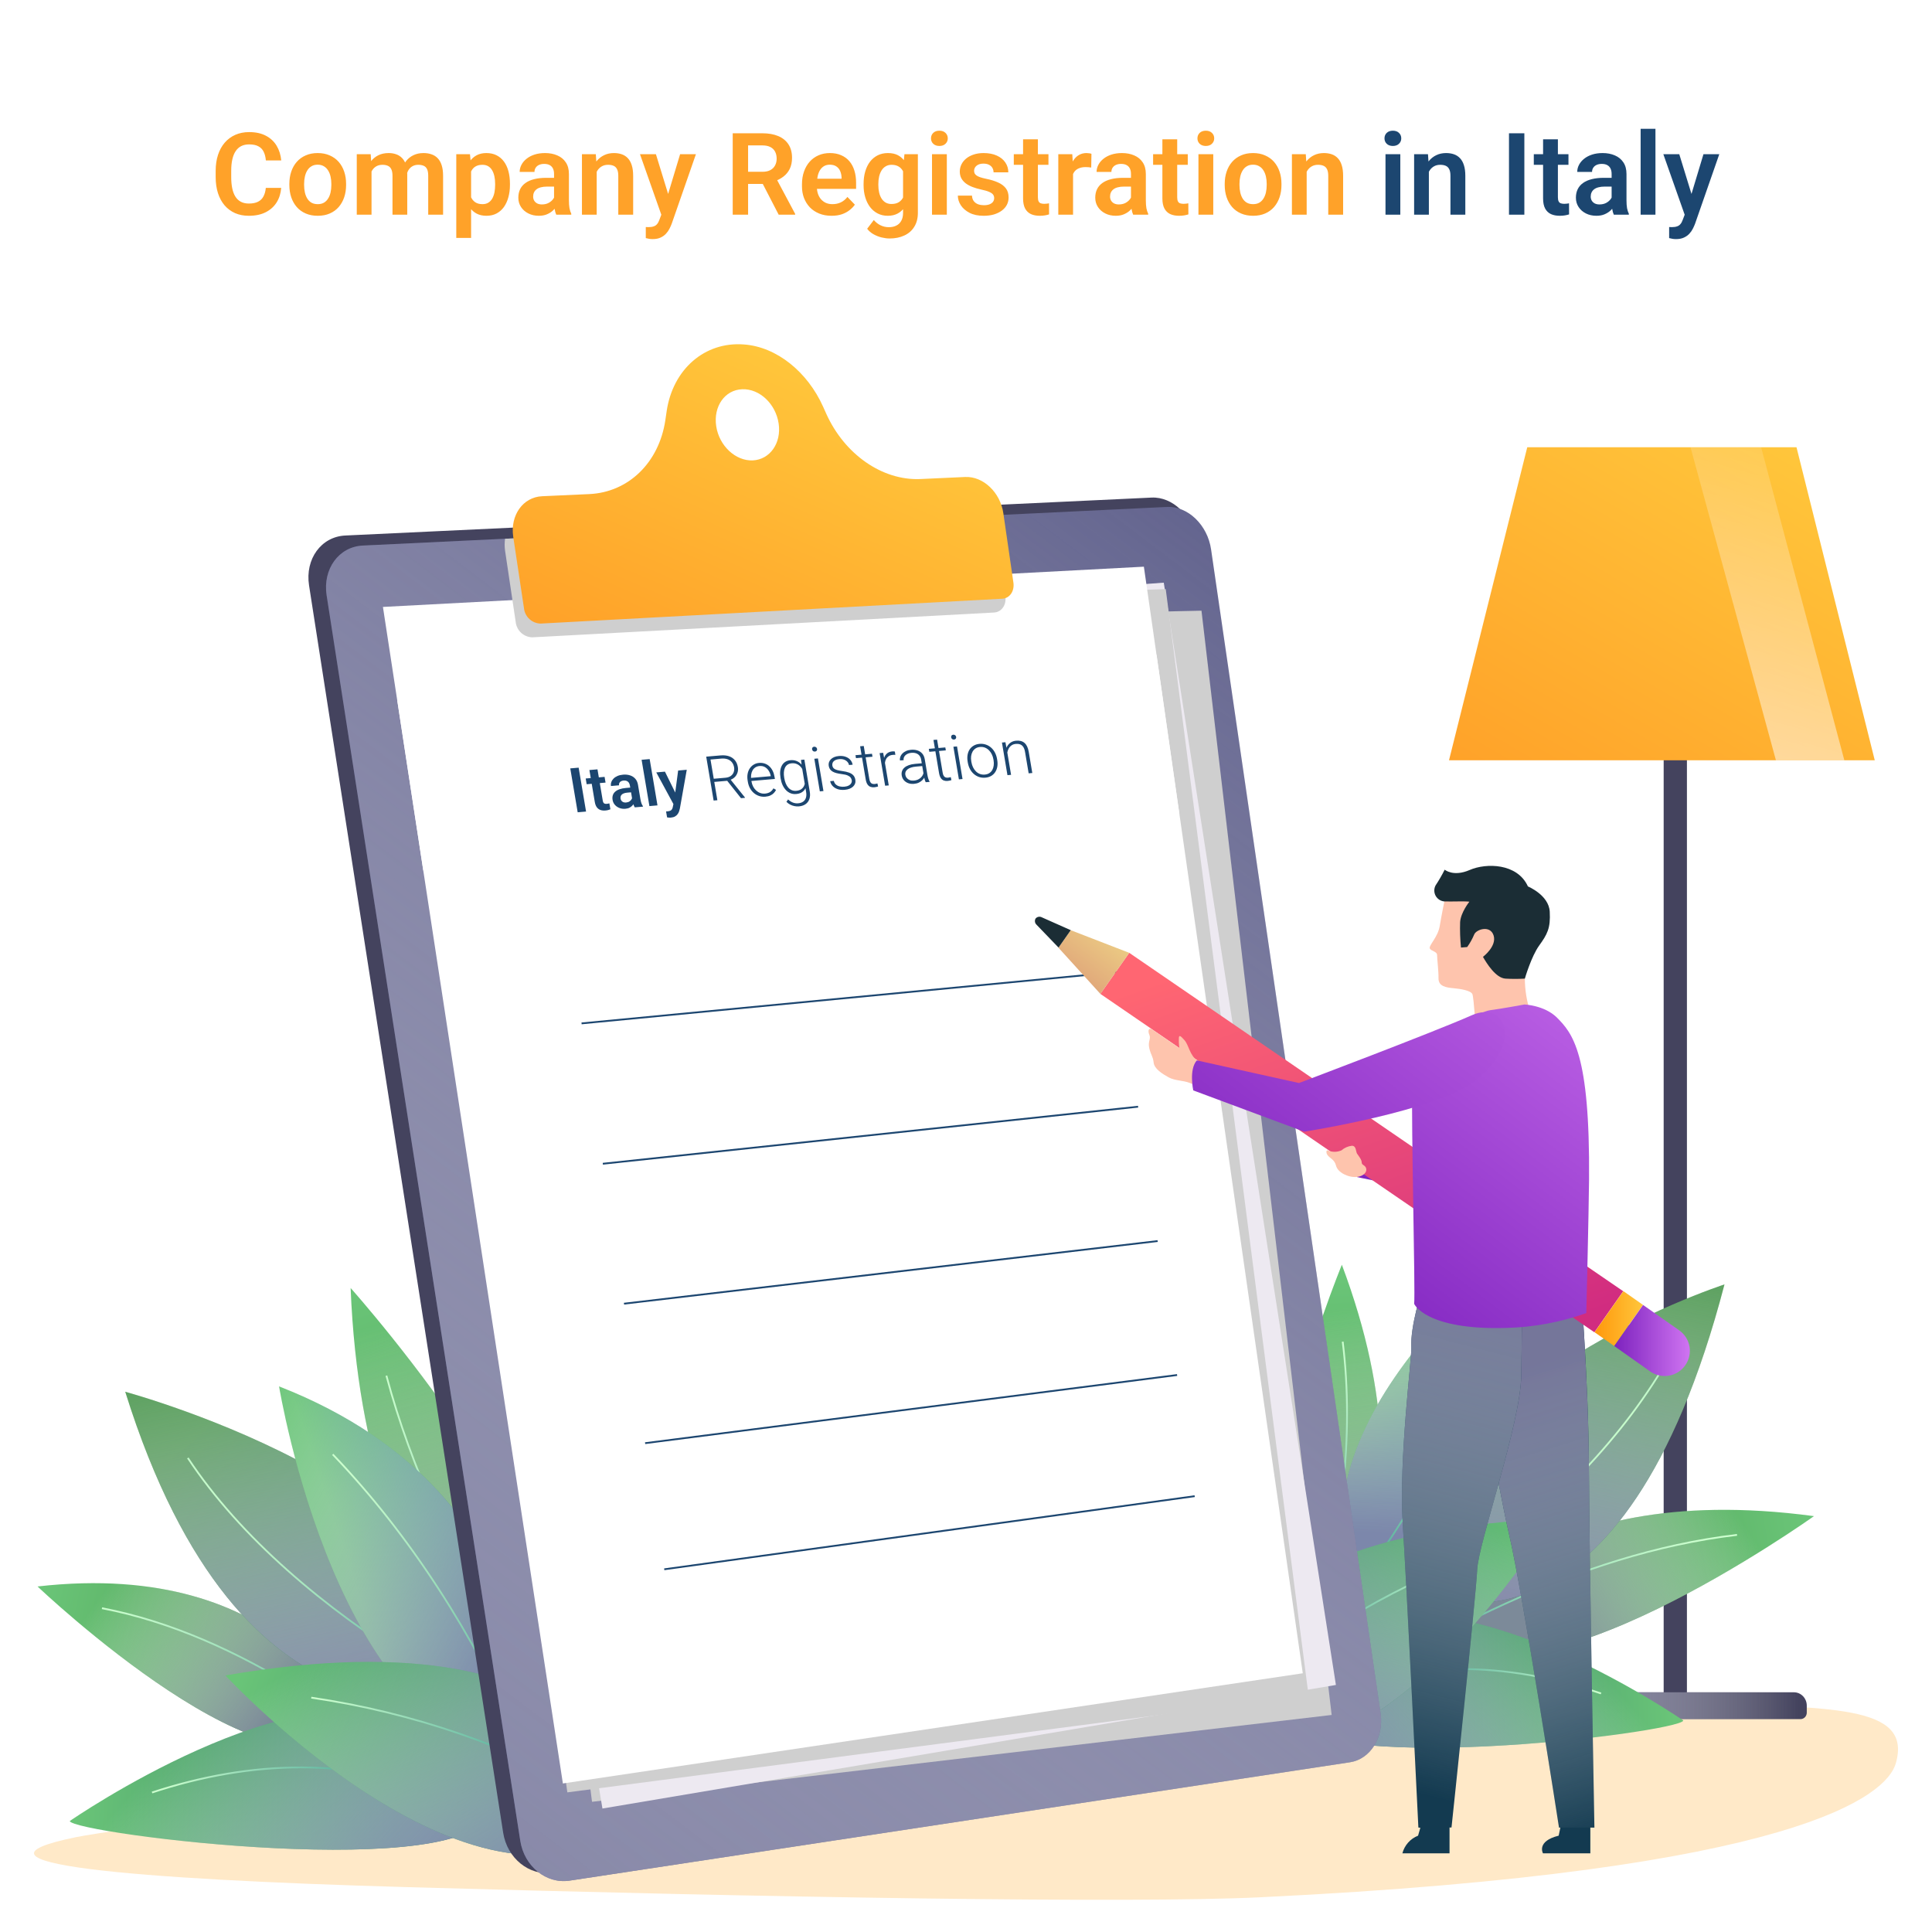 <svg width="1080" height="1080" viewBox="0 0 1080 1080" fill="none" xmlns="http://www.w3.org/2000/svg">
<rect width="1080" height="1080" fill="white"/>
<path d="M148.594 105.031H157.188C156.958 108.073 156.115 110.771 154.656 113.125C153.198 115.458 151.167 117.292 148.562 118.625C145.958 119.958 142.802 120.625 139.094 120.625C136.24 120.625 133.667 120.125 131.375 119.125C129.104 118.104 127.156 116.656 125.531 114.781C123.927 112.885 122.698 110.615 121.844 107.969C120.99 105.302 120.562 102.312 120.562 99V95.531C120.562 92.219 121 89.229 121.875 86.562C122.75 83.896 124 81.625 125.625 79.75C127.271 77.854 129.24 76.396 131.531 75.375C133.844 74.354 136.427 73.844 139.281 73.844C142.99 73.844 146.125 74.531 148.688 75.906C151.25 77.26 153.24 79.125 154.656 81.5C156.073 83.875 156.927 86.604 157.219 89.688H148.625C148.458 87.771 148.042 86.146 147.375 84.812C146.729 83.479 145.75 82.469 144.438 81.781C143.146 81.073 141.427 80.719 139.281 80.719C137.615 80.719 136.146 81.031 134.875 81.656C133.625 82.281 132.583 83.219 131.75 84.469C130.917 85.698 130.292 87.24 129.875 89.094C129.458 90.927 129.25 93.052 129.25 95.469V99C129.25 101.312 129.438 103.385 129.812 105.219C130.188 107.052 130.771 108.604 131.562 109.875C132.354 111.146 133.375 112.115 134.625 112.781C135.875 113.448 137.365 113.781 139.094 113.781C141.198 113.781 142.906 113.448 144.219 112.781C145.552 112.115 146.562 111.135 147.25 109.844C147.958 108.552 148.406 106.948 148.594 105.031ZM161.75 103.438V102.781C161.75 100.302 162.104 98.021 162.812 95.938C163.521 93.833 164.552 92.01 165.906 90.469C167.26 88.927 168.917 87.729 170.875 86.875C172.833 86 175.062 85.562 177.562 85.562C180.104 85.562 182.354 86 184.312 86.875C186.292 87.729 187.958 88.927 189.312 90.469C190.667 92.01 191.698 93.833 192.406 95.938C193.115 98.021 193.469 100.302 193.469 102.781V103.438C193.469 105.896 193.115 108.177 192.406 110.281C191.698 112.365 190.667 114.188 189.312 115.75C187.958 117.292 186.302 118.49 184.344 119.344C182.385 120.198 180.146 120.625 177.625 120.625C175.125 120.625 172.885 120.198 170.906 119.344C168.927 118.49 167.26 117.292 165.906 115.75C164.552 114.188 163.521 112.365 162.812 110.281C162.104 108.177 161.75 105.896 161.75 103.438ZM170 102.781V103.438C170 104.917 170.146 106.302 170.438 107.594C170.729 108.885 171.177 110.021 171.781 111C172.385 111.979 173.167 112.75 174.125 113.312C175.104 113.854 176.271 114.125 177.625 114.125C178.958 114.125 180.104 113.854 181.062 113.312C182.021 112.75 182.802 111.979 183.406 111C184.031 110.021 184.49 108.885 184.781 107.594C185.073 106.302 185.219 104.917 185.219 103.438V102.781C185.219 101.323 185.073 99.958 184.781 98.688C184.49 97.396 184.031 96.26 183.406 95.281C182.802 94.281 182.01 93.5 181.031 92.938C180.073 92.354 178.917 92.062 177.562 92.062C176.229 92.062 175.083 92.354 174.125 92.938C173.167 93.5 172.385 94.281 171.781 95.281C171.177 96.26 170.729 97.396 170.438 98.688C170.146 99.958 170 101.323 170 102.781ZM207.688 93.125V120H199.438V86.188H207.219L207.688 93.125ZM206.469 101.875H203.938C203.938 99.521 204.219 97.354 204.781 95.375C205.365 93.396 206.219 91.677 207.344 90.219C208.469 88.74 209.854 87.594 211.5 86.781C213.167 85.969 215.094 85.562 217.281 85.562C218.802 85.562 220.198 85.792 221.469 86.25C222.74 86.688 223.833 87.385 224.75 88.344C225.688 89.281 226.406 90.51 226.906 92.031C227.406 93.531 227.656 95.333 227.656 97.438V120H219.406V98.281C219.406 96.698 219.177 95.458 218.719 94.562C218.281 93.667 217.646 93.042 216.812 92.688C215.979 92.312 214.979 92.125 213.812 92.125C212.521 92.125 211.406 92.385 210.469 92.906C209.552 93.406 208.792 94.104 208.188 95C207.604 95.896 207.167 96.927 206.875 98.094C206.604 99.26 206.469 100.521 206.469 101.875ZM227.031 100.344L223.625 100.969C223.646 98.844 223.938 96.854 224.5 95C225.062 93.125 225.885 91.49 226.969 90.094C228.073 88.677 229.438 87.573 231.062 86.781C232.708 85.969 234.604 85.562 236.75 85.562C238.417 85.562 239.917 85.802 241.25 86.281C242.604 86.74 243.76 87.479 244.719 88.5C245.677 89.5 246.406 90.802 246.906 92.406C247.427 94.01 247.688 95.969 247.688 98.281V120H239.375V98.25C239.375 96.604 239.146 95.344 238.688 94.469C238.25 93.594 237.615 92.99 236.781 92.656C235.948 92.302 234.969 92.125 233.844 92.125C232.698 92.125 231.698 92.344 230.844 92.781C230.01 93.198 229.302 93.781 228.719 94.531C228.156 95.281 227.729 96.156 227.438 97.156C227.167 98.135 227.031 99.198 227.031 100.344ZM263.344 92.688V133H255.062V86.188H262.719L263.344 92.688ZM285.062 102.75V103.406C285.062 105.865 284.771 108.146 284.188 110.25C283.625 112.333 282.792 114.156 281.688 115.719C280.583 117.26 279.208 118.469 277.562 119.344C275.938 120.198 274.062 120.625 271.938 120.625C269.854 120.625 268.042 120.229 266.5 119.438C264.958 118.625 263.656 117.479 262.594 116C261.531 114.521 260.677 112.802 260.031 110.844C259.406 108.865 258.938 106.708 258.625 104.375V102.281C258.938 99.802 259.406 97.552 260.031 95.531C260.677 93.49 261.531 91.729 262.594 90.25C263.656 88.75 264.948 87.594 266.469 86.781C268.01 85.969 269.812 85.562 271.875 85.562C274.021 85.562 275.906 85.969 277.531 86.781C279.177 87.594 280.562 88.76 281.688 90.281C282.812 91.802 283.656 93.615 284.219 95.719C284.781 97.823 285.062 100.167 285.062 102.75ZM276.781 103.406V102.75C276.781 101.25 276.646 99.865 276.375 98.594C276.104 97.302 275.688 96.177 275.125 95.219C274.562 94.24 273.833 93.479 272.938 92.938C272.042 92.396 270.958 92.125 269.688 92.125C268.417 92.125 267.323 92.333 266.406 92.75C265.49 93.167 264.74 93.76 264.156 94.531C263.573 95.302 263.115 96.219 262.781 97.281C262.469 98.323 262.26 99.479 262.156 100.75V105.938C262.344 107.479 262.708 108.865 263.25 110.094C263.792 111.323 264.583 112.302 265.625 113.031C266.688 113.76 268.062 114.125 269.75 114.125C271.021 114.125 272.104 113.844 273 113.281C273.896 112.719 274.625 111.948 275.188 110.969C275.75 109.969 276.156 108.823 276.406 107.531C276.656 106.24 276.781 104.865 276.781 103.406ZM309.719 112.812V97.219C309.719 96.073 309.521 95.083 309.125 94.25C308.729 93.417 308.125 92.771 307.312 92.312C306.5 91.854 305.469 91.625 304.219 91.625C303.115 91.625 302.146 91.812 301.312 92.188C300.5 92.562 299.875 93.094 299.438 93.781C299 94.448 298.781 95.219 298.781 96.094H290.5C290.5 94.698 290.833 93.375 291.5 92.125C292.167 90.854 293.115 89.729 294.344 88.75C295.594 87.75 297.083 86.969 298.812 86.406C300.562 85.844 302.521 85.562 304.688 85.562C307.25 85.562 309.531 86 311.531 86.875C313.552 87.729 315.135 89.021 316.281 90.75C317.448 92.479 318.031 94.656 318.031 97.281V112.031C318.031 113.719 318.135 115.167 318.344 116.375C318.573 117.562 318.906 118.594 319.344 119.469V120H310.938C310.542 119.146 310.24 118.062 310.031 116.75C309.823 115.417 309.719 114.104 309.719 112.812ZM310.875 99.406L310.938 104.312H305.719C304.427 104.312 303.292 104.448 302.312 104.719C301.333 104.969 300.531 105.344 299.906 105.844C299.281 106.323 298.812 106.906 298.5 107.594C298.188 108.26 298.031 109.021 298.031 109.875C298.031 110.708 298.219 111.458 298.594 112.125C298.99 112.792 299.552 113.323 300.281 113.719C301.031 114.094 301.906 114.281 302.906 114.281C304.365 114.281 305.635 113.99 306.719 113.406C307.802 112.802 308.646 112.073 309.25 111.219C309.854 110.365 310.177 109.552 310.219 108.781L312.594 112.344C312.302 113.198 311.865 114.104 311.281 115.062C310.698 116.021 309.948 116.917 309.031 117.75C308.115 118.583 307.01 119.271 305.719 119.812C304.427 120.354 302.927 120.625 301.219 120.625C299.031 120.625 297.073 120.188 295.344 119.312C293.615 118.438 292.25 117.24 291.25 115.719C290.25 114.198 289.75 112.469 289.75 110.531C289.75 108.74 290.083 107.156 290.75 105.781C291.417 104.406 292.406 103.25 293.719 102.312C295.031 101.354 296.656 100.635 298.594 100.156C300.552 99.656 302.792 99.406 305.312 99.406H310.875ZM333.562 93.406V120H325.312V86.188H333.062L333.562 93.406ZM332.25 101.875H329.812C329.833 99.417 330.167 97.188 330.812 95.188C331.458 93.188 332.365 91.469 333.531 90.031C334.719 88.594 336.125 87.49 337.75 86.719C339.375 85.948 341.188 85.562 343.188 85.562C344.812 85.562 346.281 85.792 347.594 86.25C348.906 86.708 350.031 87.438 350.969 88.438C351.927 89.438 352.656 90.75 353.156 92.375C353.677 93.979 353.938 95.958 353.938 98.312V120H345.625V98.25C345.625 96.708 345.396 95.49 344.938 94.594C344.5 93.698 343.854 93.062 343 92.688C342.167 92.312 341.135 92.125 339.906 92.125C338.635 92.125 337.521 92.385 336.562 92.906C335.625 93.406 334.833 94.104 334.188 95C333.562 95.896 333.083 96.927 332.75 98.094C332.417 99.26 332.25 100.521 332.25 101.875ZM371.125 116.25L380.188 86.188H389.031L375.469 125.125C375.156 125.958 374.75 126.865 374.25 127.844C373.771 128.823 373.125 129.75 372.312 130.625C371.5 131.521 370.479 132.25 369.25 132.812C368.042 133.375 366.573 133.656 364.844 133.656C364.094 133.656 363.427 133.604 362.844 133.5C362.26 133.396 361.646 133.26 361 133.094V126.906C361.208 126.927 361.448 126.938 361.719 126.938C362.01 126.958 362.26 126.969 362.469 126.969C363.677 126.969 364.677 126.823 365.469 126.531C366.26 126.26 366.896 125.812 367.375 125.188C367.875 124.583 368.292 123.792 368.625 122.812L371.125 116.25ZM366.656 86.188L374.312 111.094L375.656 119.812L369.969 120.844L357.75 86.188H366.656ZM409.594 74.5H426.125C429.583 74.5 432.552 75.021 435.031 76.062C437.51 77.104 439.417 78.646 440.75 80.688C442.083 82.729 442.75 85.24 442.75 88.219C442.75 90.573 442.333 92.615 441.5 94.344C440.667 96.073 439.49 97.521 437.969 98.688C436.469 99.854 434.698 100.771 432.656 101.438L429.969 102.812H415.375L415.312 96.031H426.219C427.99 96.031 429.458 95.719 430.625 95.094C431.792 94.469 432.667 93.604 433.25 92.5C433.854 91.396 434.156 90.135 434.156 88.719C434.156 87.198 433.865 85.885 433.281 84.781C432.698 83.656 431.812 82.792 430.625 82.188C429.438 81.583 427.938 81.281 426.125 81.281H418.188V120H409.594V74.5ZM435.281 120L424.75 99.625L433.844 99.594L444.5 119.562V120H435.281ZM464.844 120.625C462.281 120.625 459.979 120.208 457.938 119.375C455.896 118.542 454.156 117.385 452.719 115.906C451.302 114.406 450.208 112.667 449.438 110.688C448.688 108.688 448.312 106.542 448.312 104.25V103C448.312 100.396 448.688 98.031 449.438 95.906C450.188 93.76 451.25 91.917 452.625 90.375C454 88.833 455.646 87.646 457.562 86.812C459.479 85.979 461.594 85.562 463.906 85.562C466.302 85.562 468.417 85.969 470.25 86.781C472.083 87.573 473.615 88.698 474.844 90.156C476.073 91.615 477 93.365 477.625 95.406C478.25 97.427 478.562 99.667 478.562 102.125V105.594H452.062V99.906H470.438V99.281C470.396 97.969 470.146 96.771 469.688 95.688C469.229 94.583 468.521 93.708 467.562 93.062C466.604 92.396 465.365 92.062 463.844 92.062C462.615 92.062 461.542 92.333 460.625 92.875C459.729 93.396 458.979 94.146 458.375 95.125C457.792 96.083 457.354 97.229 457.062 98.562C456.771 99.896 456.625 101.375 456.625 103V104.25C456.625 105.667 456.812 106.979 457.188 108.188C457.583 109.396 458.156 110.448 458.906 111.344C459.677 112.219 460.594 112.906 461.656 113.406C462.74 113.885 463.969 114.125 465.344 114.125C467.073 114.125 468.635 113.792 470.031 113.125C471.448 112.438 472.677 111.427 473.719 110.094L477.875 114.406C477.167 115.448 476.208 116.448 475 117.406C473.812 118.365 472.375 119.146 470.688 119.75C469 120.333 467.052 120.625 464.844 120.625ZM505.594 86.188H513.094V118.969C513.094 122.031 512.427 124.625 511.094 126.75C509.781 128.896 507.938 130.521 505.562 131.625C503.188 132.75 500.427 133.312 497.281 133.312C495.927 133.312 494.458 133.125 492.875 132.75C491.312 132.375 489.802 131.781 488.344 130.969C486.906 130.177 485.708 129.146 484.75 127.875L488.469 123C489.594 124.312 490.865 125.302 492.281 125.969C493.698 126.656 495.229 127 496.875 127C498.542 127 499.958 126.688 501.125 126.062C502.312 125.458 503.219 124.562 503.844 123.375C504.49 122.208 504.812 120.771 504.812 119.062V93.906L505.594 86.188ZM482.75 103.5V102.844C482.75 100.26 483.062 97.917 483.688 95.812C484.312 93.688 485.208 91.865 486.375 90.344C487.562 88.823 488.99 87.646 490.656 86.812C492.344 85.979 494.24 85.562 496.344 85.562C498.573 85.562 500.448 85.969 501.969 86.781C503.51 87.594 504.781 88.75 505.781 90.25C506.802 91.75 507.594 93.531 508.156 95.594C508.74 97.635 509.188 99.885 509.5 102.344V104.125C509.208 106.521 508.74 108.719 508.094 110.719C507.469 112.719 506.635 114.469 505.594 115.969C504.552 117.448 503.26 118.594 501.719 119.406C500.177 120.219 498.365 120.625 496.281 120.625C494.198 120.625 492.323 120.198 490.656 119.344C488.99 118.49 487.562 117.292 486.375 115.75C485.208 114.208 484.312 112.396 483.688 110.312C483.062 108.229 482.75 105.958 482.75 103.5ZM491 102.844V103.5C491 104.958 491.146 106.323 491.438 107.594C491.729 108.865 492.177 109.99 492.781 110.969C493.385 111.927 494.146 112.677 495.062 113.219C495.979 113.76 497.073 114.031 498.344 114.031C500.052 114.031 501.448 113.677 502.531 112.969C503.635 112.24 504.469 111.25 505.031 110C505.615 108.729 505.99 107.302 506.156 105.719V100.812C506.052 99.562 505.823 98.406 505.469 97.344C505.135 96.281 504.667 95.365 504.062 94.594C503.458 93.823 502.688 93.219 501.75 92.781C500.812 92.344 499.698 92.125 498.406 92.125C497.156 92.125 496.062 92.406 495.125 92.969C494.188 93.51 493.417 94.271 492.812 95.25C492.208 96.229 491.75 97.365 491.438 98.656C491.146 99.948 491 101.344 491 102.844ZM529.281 86.188V120H521V86.188H529.281ZM520.438 77.344C520.438 76.115 520.854 75.094 521.688 74.281C522.542 73.469 523.688 73.062 525.125 73.062C526.562 73.062 527.698 73.469 528.531 74.281C529.385 75.094 529.812 76.115 529.812 77.344C529.812 78.552 529.385 79.562 528.531 80.375C527.698 81.188 526.562 81.594 525.125 81.594C523.688 81.594 522.542 81.188 521.688 80.375C520.854 79.562 520.438 78.552 520.438 77.344ZM555.75 110.75C555.75 110.042 555.562 109.406 555.188 108.844C554.812 108.281 554.104 107.771 553.062 107.312C552.042 106.833 550.542 106.385 548.562 105.969C546.812 105.594 545.198 105.125 543.719 104.562C542.24 104 540.969 103.323 539.906 102.531C538.844 101.719 538.01 100.771 537.406 99.688C536.823 98.583 536.531 97.312 536.531 95.875C536.531 94.479 536.833 93.167 537.438 91.938C538.042 90.688 538.917 89.594 540.062 88.656C541.208 87.698 542.604 86.948 544.25 86.406C545.896 85.844 547.75 85.562 549.812 85.562C552.688 85.562 555.156 86.031 557.219 86.969C559.302 87.906 560.896 89.198 562 90.844C563.104 92.469 563.656 94.302 563.656 96.344H555.406C555.406 95.448 555.198 94.635 554.781 93.906C554.385 93.177 553.771 92.594 552.938 92.156C552.104 91.698 551.052 91.469 549.781 91.469C548.635 91.469 547.667 91.656 546.875 92.031C546.104 92.406 545.521 92.896 545.125 93.5C544.729 94.104 544.531 94.771 544.531 95.5C544.531 96.042 544.635 96.531 544.844 96.969C545.073 97.385 545.438 97.771 545.938 98.125C546.438 98.479 547.115 98.802 547.969 99.094C548.844 99.385 549.917 99.667 551.188 99.938C553.708 100.438 555.906 101.104 557.781 101.938C559.677 102.75 561.156 103.833 562.219 105.188C563.281 106.542 563.812 108.271 563.812 110.375C563.812 111.875 563.49 113.25 562.844 114.5C562.198 115.729 561.26 116.802 560.031 117.719C558.802 118.635 557.333 119.354 555.625 119.875C553.917 120.375 551.99 120.625 549.844 120.625C546.74 120.625 544.115 120.073 541.969 118.969C539.823 117.844 538.198 116.427 537.094 114.719C535.99 112.99 535.438 111.198 535.438 109.344H543.344C543.406 110.656 543.76 111.708 544.406 112.5C545.052 113.292 545.865 113.865 546.844 114.219C547.844 114.552 548.896 114.719 550 114.719C551.25 114.719 552.302 114.552 553.156 114.219C554.01 113.865 554.656 113.396 555.094 112.812C555.531 112.208 555.75 111.521 555.75 110.75ZM586.094 86.188V92.125H566.719V86.188H586.094ZM571.906 77.875H580.188V110.25C580.188 111.25 580.323 112.021 580.594 112.562C580.865 113.104 581.271 113.469 581.812 113.656C582.354 113.844 583 113.938 583.75 113.938C584.292 113.938 584.792 113.906 585.25 113.844C585.708 113.781 586.094 113.719 586.406 113.656L586.438 119.844C585.75 120.073 584.969 120.26 584.094 120.406C583.24 120.552 582.271 120.625 581.188 120.625C579.333 120.625 577.708 120.312 576.312 119.688C574.917 119.042 573.833 118.01 573.062 116.594C572.292 115.156 571.906 113.26 571.906 110.906V77.875ZM599.844 93.094V120H591.594V86.188H599.406L599.844 93.094ZM610.125 85.969L610 93.656C609.542 93.573 609.021 93.51 608.438 93.469C607.875 93.427 607.344 93.406 606.844 93.406C605.573 93.406 604.458 93.583 603.5 93.938C602.542 94.271 601.74 94.76 601.094 95.406C600.469 96.052 599.99 96.844 599.656 97.781C599.323 98.698 599.135 99.74 599.094 100.906L597.312 100.688C597.312 98.542 597.531 96.552 597.969 94.719C598.406 92.885 599.042 91.281 599.875 89.906C600.708 88.531 601.75 87.469 603 86.719C604.271 85.948 605.729 85.562 607.375 85.562C607.833 85.562 608.323 85.604 608.844 85.688C609.385 85.75 609.812 85.844 610.125 85.969ZM632.219 112.812V97.219C632.219 96.073 632.021 95.083 631.625 94.25C631.229 93.417 630.625 92.771 629.812 92.312C629 91.854 627.969 91.625 626.719 91.625C625.615 91.625 624.646 91.812 623.812 92.188C623 92.562 622.375 93.094 621.938 93.781C621.5 94.448 621.281 95.219 621.281 96.094H613C613 94.698 613.333 93.375 614 92.125C614.667 90.854 615.615 89.729 616.844 88.75C618.094 87.75 619.583 86.969 621.312 86.406C623.062 85.844 625.021 85.562 627.188 85.562C629.75 85.562 632.031 86 634.031 86.875C636.052 87.729 637.635 89.021 638.781 90.75C639.948 92.479 640.531 94.656 640.531 97.281V112.031C640.531 113.719 640.635 115.167 640.844 116.375C641.073 117.562 641.406 118.594 641.844 119.469V120H633.438C633.042 119.146 632.74 118.062 632.531 116.75C632.323 115.417 632.219 114.104 632.219 112.812ZM633.375 99.406L633.438 104.312H628.219C626.927 104.312 625.792 104.448 624.812 104.719C623.833 104.969 623.031 105.344 622.406 105.844C621.781 106.323 621.312 106.906 621 107.594C620.688 108.26 620.531 109.021 620.531 109.875C620.531 110.708 620.719 111.458 621.094 112.125C621.49 112.792 622.052 113.323 622.781 113.719C623.531 114.094 624.406 114.281 625.406 114.281C626.865 114.281 628.135 113.99 629.219 113.406C630.302 112.802 631.146 112.073 631.75 111.219C632.354 110.365 632.677 109.552 632.719 108.781L635.094 112.344C634.802 113.198 634.365 114.104 633.781 115.062C633.198 116.021 632.448 116.917 631.531 117.75C630.615 118.583 629.51 119.271 628.219 119.812C626.927 120.354 625.427 120.625 623.719 120.625C621.531 120.625 619.573 120.188 617.844 119.312C616.115 118.438 614.75 117.24 613.75 115.719C612.75 114.198 612.25 112.469 612.25 110.531C612.25 108.74 612.583 107.156 613.25 105.781C613.917 104.406 614.906 103.25 616.219 102.312C617.531 101.354 619.156 100.635 621.094 100.156C623.052 99.656 625.292 99.406 627.812 99.406H633.375ZM663.969 86.188V92.125H644.594V86.188H663.969ZM649.781 77.875H658.062V110.25C658.062 111.25 658.198 112.021 658.469 112.562C658.74 113.104 659.146 113.469 659.688 113.656C660.229 113.844 660.875 113.938 661.625 113.938C662.167 113.938 662.667 113.906 663.125 113.844C663.583 113.781 663.969 113.719 664.281 113.656L664.312 119.844C663.625 120.073 662.844 120.26 661.969 120.406C661.115 120.552 660.146 120.625 659.062 120.625C657.208 120.625 655.583 120.312 654.188 119.688C652.792 119.042 651.708 118.01 650.938 116.594C650.167 115.156 649.781 113.26 649.781 110.906V77.875ZM678.219 86.188V120H669.938V86.188H678.219ZM669.375 77.344C669.375 76.115 669.792 75.094 670.625 74.281C671.479 73.469 672.625 73.062 674.062 73.062C675.5 73.062 676.635 73.469 677.469 74.281C678.323 75.094 678.75 76.115 678.75 77.344C678.75 78.552 678.323 79.562 677.469 80.375C676.635 81.188 675.5 81.594 674.062 81.594C672.625 81.594 671.479 81.188 670.625 80.375C669.792 79.562 669.375 78.552 669.375 77.344ZM684.625 103.438V102.781C684.625 100.302 684.979 98.021 685.688 95.938C686.396 93.833 687.427 92.01 688.781 90.469C690.135 88.927 691.792 87.729 693.75 86.875C695.708 86 697.938 85.562 700.438 85.562C702.979 85.562 705.229 86 707.188 86.875C709.167 87.729 710.833 88.927 712.188 90.469C713.542 92.01 714.573 93.833 715.281 95.938C715.99 98.021 716.344 100.302 716.344 102.781V103.438C716.344 105.896 715.99 108.177 715.281 110.281C714.573 112.365 713.542 114.188 712.188 115.75C710.833 117.292 709.177 118.49 707.219 119.344C705.26 120.198 703.021 120.625 700.5 120.625C698 120.625 695.76 120.198 693.781 119.344C691.802 118.49 690.135 117.292 688.781 115.75C687.427 114.188 686.396 112.365 685.688 110.281C684.979 108.177 684.625 105.896 684.625 103.438ZM692.875 102.781V103.438C692.875 104.917 693.021 106.302 693.312 107.594C693.604 108.885 694.052 110.021 694.656 111C695.26 111.979 696.042 112.75 697 113.312C697.979 113.854 699.146 114.125 700.5 114.125C701.833 114.125 702.979 113.854 703.938 113.312C704.896 112.75 705.677 111.979 706.281 111C706.906 110.021 707.365 108.885 707.656 107.594C707.948 106.302 708.094 104.917 708.094 103.438V102.781C708.094 101.323 707.948 99.958 707.656 98.688C707.365 97.396 706.906 96.26 706.281 95.281C705.677 94.281 704.885 93.5 703.906 92.938C702.948 92.354 701.792 92.062 700.438 92.062C699.104 92.062 697.958 92.354 697 92.938C696.042 93.5 695.26 94.281 694.656 95.281C694.052 96.26 693.604 97.396 693.312 98.688C693.021 99.958 692.875 101.323 692.875 102.781ZM730.438 93.406V120H722.188V86.188H729.938L730.438 93.406ZM729.125 101.875H726.688C726.708 99.417 727.042 97.188 727.688 95.188C728.333 93.188 729.24 91.469 730.406 90.031C731.594 88.594 733 87.49 734.625 86.719C736.25 85.948 738.062 85.562 740.062 85.562C741.688 85.562 743.156 85.792 744.469 86.25C745.781 86.708 746.906 87.438 747.844 88.438C748.802 89.438 749.531 90.75 750.031 92.375C750.552 93.979 750.812 95.958 750.812 98.312V120H742.5V98.25C742.5 96.708 742.271 95.49 741.812 94.594C741.375 93.698 740.729 93.062 739.875 92.688C739.042 92.312 738.01 92.125 736.781 92.125C735.51 92.125 734.396 92.385 733.438 92.906C732.5 93.406 731.708 94.104 731.062 95C730.438 95.896 729.958 96.927 729.625 98.094C729.292 99.26 729.125 100.521 729.125 101.875Z" fill="#FFA229"/>
<path d="M782.781 86.188V120H774.5V86.188H782.781ZM773.938 77.344C773.938 76.115 774.354 75.094 775.188 74.281C776.042 73.469 777.188 73.062 778.625 73.062C780.062 73.062 781.198 73.469 782.031 74.281C782.885 75.094 783.312 76.115 783.312 77.344C783.312 78.552 782.885 79.562 782.031 80.375C781.198 81.188 780.062 81.594 778.625 81.594C777.188 81.594 776.042 81.188 775.188 80.375C774.354 79.562 773.938 78.552 773.938 77.344ZM798.75 93.406V120H790.5V86.188H798.25L798.75 93.406ZM797.438 101.875H795C795.021 99.417 795.354 97.188 796 95.188C796.646 93.188 797.552 91.469 798.719 90.031C799.906 88.594 801.312 87.49 802.938 86.719C804.562 85.948 806.375 85.562 808.375 85.562C810 85.562 811.469 85.792 812.781 86.25C814.094 86.708 815.219 87.438 816.156 88.438C817.115 89.438 817.844 90.75 818.344 92.375C818.865 93.979 819.125 95.958 819.125 98.312V120H810.812V98.25C810.812 96.708 810.583 95.49 810.125 94.594C809.688 93.698 809.042 93.062 808.188 92.688C807.354 92.312 806.323 92.125 805.094 92.125C803.823 92.125 802.708 92.385 801.75 92.906C800.812 93.406 800.021 94.104 799.375 95C798.75 95.896 798.271 96.927 797.938 98.094C797.604 99.26 797.438 100.521 797.438 101.875ZM852.125 74.5V120H843.531V74.5H852.125ZM876.781 86.188V92.125H857.406V86.188H876.781ZM862.594 77.875H870.875V110.25C870.875 111.25 871.01 112.021 871.281 112.562C871.552 113.104 871.958 113.469 872.5 113.656C873.042 113.844 873.688 113.938 874.438 113.938C874.979 113.938 875.479 113.906 875.938 113.844C876.396 113.781 876.781 113.719 877.094 113.656L877.125 119.844C876.438 120.073 875.656 120.26 874.781 120.406C873.927 120.552 872.958 120.625 871.875 120.625C870.021 120.625 868.396 120.312 867 119.688C865.604 119.042 864.521 118.01 863.75 116.594C862.979 115.156 862.594 113.26 862.594 110.906V77.875ZM900.906 112.812V97.219C900.906 96.073 900.708 95.083 900.312 94.25C899.917 93.417 899.312 92.771 898.5 92.312C897.688 91.854 896.656 91.625 895.406 91.625C894.302 91.625 893.333 91.812 892.5 92.188C891.688 92.562 891.062 93.094 890.625 93.781C890.188 94.448 889.969 95.219 889.969 96.094H881.688C881.688 94.698 882.021 93.375 882.688 92.125C883.354 90.854 884.302 89.729 885.531 88.75C886.781 87.75 888.271 86.969 890 86.406C891.75 85.844 893.708 85.562 895.875 85.562C898.438 85.562 900.719 86 902.719 86.875C904.74 87.729 906.323 89.021 907.469 90.75C908.635 92.479 909.219 94.656 909.219 97.281V112.031C909.219 113.719 909.323 115.167 909.531 116.375C909.76 117.562 910.094 118.594 910.531 119.469V120H902.125C901.729 119.146 901.427 118.062 901.219 116.75C901.01 115.417 900.906 114.104 900.906 112.812ZM902.062 99.406L902.125 104.312H896.906C895.615 104.312 894.479 104.448 893.5 104.719C892.521 104.969 891.719 105.344 891.094 105.844C890.469 106.323 890 106.906 889.688 107.594C889.375 108.26 889.219 109.021 889.219 109.875C889.219 110.708 889.406 111.458 889.781 112.125C890.177 112.792 890.74 113.323 891.469 113.719C892.219 114.094 893.094 114.281 894.094 114.281C895.552 114.281 896.823 113.99 897.906 113.406C898.99 112.802 899.833 112.073 900.438 111.219C901.042 110.365 901.365 109.552 901.406 108.781L903.781 112.344C903.49 113.198 903.052 114.104 902.469 115.062C901.885 116.021 901.135 116.917 900.219 117.75C899.302 118.583 898.198 119.271 896.906 119.812C895.615 120.354 894.115 120.625 892.406 120.625C890.219 120.625 888.26 120.188 886.531 119.312C884.802 118.438 883.438 117.24 882.438 115.719C881.438 114.198 880.938 112.469 880.938 110.531C880.938 108.74 881.271 107.156 881.938 105.781C882.604 104.406 883.594 103.25 884.906 102.312C886.219 101.354 887.844 100.635 889.781 100.156C891.74 99.656 893.979 99.406 896.5 99.406H902.062ZM925.406 72V120H917.125V72H925.406ZM943.188 116.25L952.25 86.188H961.094L947.531 125.125C947.219 125.958 946.812 126.865 946.312 127.844C945.833 128.823 945.188 129.75 944.375 130.625C943.562 131.521 942.542 132.25 941.312 132.812C940.104 133.375 938.635 133.656 936.906 133.656C936.156 133.656 935.49 133.604 934.906 133.5C934.323 133.396 933.708 133.26 933.062 133.094V126.906C933.271 126.927 933.51 126.938 933.781 126.938C934.073 126.958 934.323 126.969 934.531 126.969C935.74 126.969 936.74 126.823 937.531 126.531C938.323 126.26 938.958 125.812 939.438 125.188C939.938 124.583 940.354 123.792 940.688 122.812L943.188 116.25ZM938.719 86.188L946.375 111.094L947.719 119.812L942.031 120.844L929.812 86.188H938.719Z" fill="#1C4670"/>
<path d="M368.817 981.868C216.486 1001.69 60.706 1023.23 42.665 1026.95C-29.978 1041.68 74.003 1050.54 226.884 1054.9C432.93 1060.79 632.843 1064.03 704.312 1060.6C1007.1 1046.02 1054.69 1003.12 1059.74 985.8C1069.54 952.201 1021.12 955.227 948.98 951.701C739.22 941.383 516.211 962.614 368.817 981.868Z" fill="#FFE9C8"/>
<path d="M943 342H930V947H943V342Z" fill="#44435E"/>
<path d="M1048 425H810L853.754 250H1004.25L1048 425Z" fill="url(#paint0_linear_625_18)"/>
<path style="mix-blend-mode:overlay" opacity="0.7" d="M992.751 425H1031L984.473 250H945L992.751 425Z" fill="url(#paint1_linear_625_18)"/>
<path d="M867.182 946H1002.82C1004.72 946 1006.55 946.786 1007.9 948.186C1009.24 949.585 1010 951.483 1010 953.463V957.368C1010 958.331 1009.63 959.255 1008.98 959.936C1008.32 960.617 1007.43 961 1006.5 961H863.495C862.568 961 861.679 960.617 861.024 959.936C860.368 959.255 860 958.331 860 957.368V953.463C860 951.483 860.757 949.585 862.103 948.186C863.45 946.786 865.277 946 867.182 946Z" fill="#44435E"/>
<path style="mix-blend-mode:multiply" d="M867.182 946H1002.82C1004.72 946 1006.55 946.786 1007.9 948.186C1009.24 949.585 1010 951.483 1010 953.463V957.368C1010 958.331 1009.63 959.255 1008.98 959.936C1008.32 960.617 1007.43 961 1006.5 961H863.495C862.568 961 861.679 960.617 861.024 959.936C860.368 959.255 860 958.331 860 957.368V953.463C860 951.483 860.757 949.585 862.103 948.186C863.45 946.786 865.277 946 867.182 946Z" fill="url(#paint2_linear_625_18)"/>
<path d="M807 911.126C807 911.126 852.992 825.853 1014 847.529C1014 847.624 850.161 964.267 807 911.126Z" fill="url(#paint3_linear_625_18)"/>
<path style="mix-blend-mode:multiply" d="M807 911.126C807 911.126 852.992 825.853 1014 847.529C1014 847.624 850.161 964.267 807 911.126Z" fill="url(#paint4_linear_625_18)"/>
<path style="mix-blend-mode:multiply" d="M971 858C880.479 868.707 799.035 915.282 722 962" stroke="url(#paint5_linear_625_18)" stroke-miterlimit="10"/>
<path d="M734.684 923C734.684 923 807.154 858.857 750.109 707C750.109 707 673.534 893.051 734.684 923Z" fill="url(#paint6_linear_625_18)"/>
<path style="mix-blend-mode:multiply" d="M734.684 923C734.684 923 807.154 858.857 750.109 707C750.109 707 673.534 893.051 734.684 923Z" fill="url(#paint7_linear_625_18)"/>
<path style="mix-blend-mode:multiply" d="M750.577 750C757.238 803.658 749.366 857.797 736.699 910.009C733.114 924.761 729.166 939.392 725 954" stroke="url(#paint8_linear_625_18)" stroke-miterlimit="10"/>
<path d="M803.236 892.564C803.236 892.564 907.202 935.476 964 718C964 718 773.048 779.923 803.236 892.564Z" fill="url(#paint9_linear_625_18)"/>
<path style="mix-blend-mode:multiply" d="M803.236 892.564C803.236 892.564 907.202 935.476 964 718C964 718 773.048 779.923 803.236 892.564Z" fill="url(#paint10_linear_625_18)"/>
<path style="mix-blend-mode:multiply" d="M934 757C908.42 802.894 867.39 844.15 823.305 876.3C807.234 888.177 790.052 898.459 772 907" stroke="url(#paint11_linear_625_18)" stroke-miterlimit="10"/>
<path d="M757.956 889C757.956 889 873.515 852.333 853.719 693C853.719 692.976 715.989 794.96 757.956 889Z" fill="url(#paint12_linear_625_18)"/>
<path style="mix-blend-mode:multiply" d="M757.956 889C757.956 889 873.515 852.333 853.719 693C853.719 692.976 715.989 794.96 757.956 889Z" fill="url(#paint13_linear_625_18)"/>
<path style="mix-blend-mode:multiply" d="M836 735C820.648 788.109 794.463 838.633 759.856 884.706C749.592 898.059 738.624 910.842 727 923" stroke="url(#paint14_linear_625_18)" stroke-miterlimit="10"/>
<path d="M717.136 956.051C714.929 945.384 740.003 919.123 757.686 910.178C820.262 878.535 941 961.768 941 961.768C939.488 968.465 725.294 995.42 717.136 956.051Z" fill="url(#paint15_linear_625_18)"/>
<path style="mix-blend-mode:multiply" d="M717.136 956.051C714.929 945.384 740.003 919.123 757.686 910.178C820.262 878.535 941 961.768 941 961.768C939.488 968.465 725.294 995.42 717.136 956.051Z" fill="url(#paint16_linear_625_18)"/>
<path style="mix-blend-mode:multiply" d="M895 946.649C842.187 928.744 788.704 927.621 738.592 948.261C724.779 954.271 711.528 961.547 699 970" stroke="url(#paint17_linear_625_18)" stroke-miterlimit="10"/>
<path d="M669.172 968.743C669.172 968.743 655.677 857.852 868 849C868 849.048 764.379 1022.24 669.172 968.743Z" fill="url(#paint18_linear_625_18)"/>
<path style="mix-blend-mode:multiply" d="M669.172 968.743C669.172 968.743 655.677 857.852 868 849C868 849.048 764.379 1022.24 669.172 968.743Z" fill="url(#paint19_linear_625_18)"/>
<path style="mix-blend-mode:multiply" d="M825 870C774.275 889.057 727.638 917.624 687.583 954.173C676.393 964.455 665.846 975.419 656 987" stroke="url(#paint20_linear_625_18)" stroke-miterlimit="10"/>
<path d="M197 962.857C197 962.857 160.459 870.96 21 886.845C20.905 886.845 157.809 1016.89 197 962.857Z" fill="url(#paint21_linear_625_18)"/>
<path style="mix-blend-mode:multiply" d="M197 962.857C197 962.857 160.459 870.96 21 886.845C20.905 886.845 157.809 1016.89 197 962.857Z" fill="url(#paint22_linear_625_18)"/>
<path style="mix-blend-mode:multiply" d="M57 899C135.017 914.003 203.902 966.729 269 1019" stroke="url(#paint23_linear_625_18)" stroke-miterlimit="10"/>
<path d="M301.892 952C301.892 952 203.822 913.178 196 720C196.048 720 349.326 891.78 301.892 952Z" fill="url(#paint24_linear_625_18)"/>
<path style="mix-blend-mode:multiply" d="M301.892 952C301.892 952 203.822 913.178 196 720C196.048 720 349.326 891.78 301.892 952Z" fill="url(#paint25_linear_625_18)"/>
<path style="mix-blend-mode:multiply" d="M216 769C243.933 873.31 307.36 960.745 370 1043" stroke="url(#paint26_linear_625_18)" stroke-miterlimit="10"/>
<path d="M255.274 945.695C255.274 945.695 135.378 986.941 70 778C70 778 290.047 837.598 255.274 945.695Z" fill="url(#paint27_linear_625_18)"/>
<path style="mix-blend-mode:multiply" d="M255.274 945.695C255.274 945.695 135.378 986.941 70 778C70 778 290.047 837.598 255.274 945.695Z" fill="url(#paint28_linear_625_18)"/>
<path style="mix-blend-mode:multiply" d="M105 815C134.376 859.433 181.434 899.238 232.106 930.322C250.85 941.947 270.557 951.877 291 960" stroke="url(#paint29_linear_625_18)" stroke-miterlimit="10"/>
<path d="M296.353 982C296.353 982 314.695 837.076 156 775C156.048 774.928 188.861 978.245 296.353 982Z" fill="url(#paint30_linear_625_18)"/>
<path style="mix-blend-mode:multiply" d="M296.353 982C296.353 982 314.695 837.076 156 775C156.048 774.928 188.861 978.245 296.353 982Z" fill="url(#paint31_linear_625_18)"/>
<path style="mix-blend-mode:multiply" d="M186 813C228.954 857.861 264.749 913.314 292.072 975.683C300.018 993.743 306.676 1012.72 313 1032" stroke="url(#paint32_linear_625_18)" stroke-miterlimit="10"/>
<path d="M273.848 1011.94C276.24 1000.72 249.923 973.001 231.309 963.579C165.659 930.182 39 1017.98 39 1017.98C40.507 1025.03 265.402 1053.39 273.848 1011.94Z" fill="url(#paint33_linear_625_18)"/>
<path style="mix-blend-mode:multiply" d="M273.848 1011.94C276.24 1000.72 249.923 973.001 231.309 963.579C165.659 930.182 39 1017.98 39 1017.98C40.507 1025.03 265.402 1053.39 273.848 1011.94Z" fill="url(#paint34_linear_625_18)"/>
<path style="mix-blend-mode:multiply" d="M85 1002.02C140.776 983.635 197.272 982.467 250.192 1003.68C264.786 1009.84 278.781 1017.31 292 1026" stroke="url(#paint35_linear_625_18)" stroke-miterlimit="10"/>
<path d="M356 1015.91C356 1015.91 345.564 898.572 126 936.576C126 936.576 270.171 1092.31 356 1015.91Z" fill="url(#paint36_linear_625_18)"/>
<path style="mix-blend-mode:multiply" d="M356 1015.91C356 1015.91 345.564 898.572 126 936.576C126 936.576 270.171 1092.31 356 1015.91Z" fill="url(#paint37_linear_625_18)"/>
<path style="mix-blend-mode:multiply" d="M174 949C230.759 957.303 285.396 976.148 335.003 1004.53C348.873 1012.54 362.23 1021.38 375 1031" stroke="url(#paint38_linear_625_18)" stroke-miterlimit="10"/>
<path d="M746.348 980.845L308.876 1046.83C295.865 1048.8 283.478 1038.78 281.273 1024.48L172.756 327.225C170.48 312.465 179.561 300.005 193.003 299.358L643.749 278.153C655.49 277.602 666.56 288.265 668.5 301.994L763.408 953.578C765.397 966.876 757.73 979.12 746.348 980.845Z" fill="#44435E"/>
<path d="M754.665 985.115L318.367 1051.29C305.38 1053.26 293.04 1043.29 290.836 1028.99L182.582 332.788C180.33 318.076 189.387 305.616 202.805 304.97L652.329 283.405C664.022 282.83 675.068 293.492 677.009 307.198L771.773 957.848C773.666 971.194 766.022 983.39 754.665 985.115Z" fill="#5D5E8A"/>
<path style="mix-blend-mode:multiply" d="M754.664 985.115L318.39 1051.29C305.379 1053.26 293.016 1043.29 290.835 1029.01L182.581 332.788C180.329 318.076 189.41 305.617 202.804 304.97L282.329 301.16L554.545 288.102L652.329 283.31C664.021 282.758 675.067 293.397 677.032 307.102L771.772 957.752C773.665 971.194 766.046 983.39 754.664 985.115Z" fill="url(#paint39_linear_625_18)"/>
<g style="mix-blend-mode:multiply">
<path d="M671.636 341.375L248.516 350.624L255.033 402.786L266.869 497.382L330.94 1007.22L744.404 958.672L687.833 479.268L677.386 390.398L671.636 341.375Z" fill="#CFCFCF"/>
</g>
<path d="M650.555 325.711L227.891 356.237L236.588 408.447L252.33 502.995L336.768 1010.98L746.781 941.905L672.144 463.724L658.247 374.782L650.555 325.711Z" fill="#EDE9F1"/>
<g style="mix-blend-mode:multiply">
<path d="M651.656 329.305L226.715 344.16L233.903 396.49L246.914 491.302L317.142 1001.95L731.493 947.775L651.656 329.305Z" fill="#CFCFCF"/>
</g>
<path d="M728.261 935.367L314.654 996.97L222.094 391.677L646.508 366.016L728.261 935.367Z" fill="white"/>
<path d="M659.298 455.226L236.609 486.566L214.062 339.28L639.435 316.781L659.298 455.226Z" fill="white"/>
<path d="M325.098 572.081L625.276 543.328" stroke="#1C4670" stroke-miterlimit="10"/>
<path d="M336.98 650.54L636.2 618.648" stroke="#1C4670" stroke-miterlimit="10"/>
<path d="M348.82 728.764L647.13 693.758" stroke="#1C4670" stroke-miterlimit="10"/>
<path d="M360.629 806.738L658.004 768.641" stroke="#1C4670" stroke-miterlimit="10"/>
<path d="M371.32 877.244L667.833 836.367" stroke="#1C4670" stroke-miterlimit="10"/>
<g style="mix-blend-mode:multiply">
<path d="M561.998 333.371L556.391 294.603C556.066 292.366 555.445 290.183 554.546 288.109L282.33 301.168C282.02 303.369 282.02 305.603 282.33 307.805L288.296 347.819C288.567 350.108 289.653 352.224 291.356 353.777C293.059 355.331 295.265 356.218 297.569 356.277L555.721 342.404C559.938 342.14 562.693 338.115 561.998 333.371Z" fill="#CFCFCF"/>
</g>
<path d="M461.891 231.297L460.142 227.392C451.468 208.008 434.24 193.847 415.815 192.553C393.891 190.876 376.16 206.474 372.686 229.74L371.919 234.963C368.373 258.612 351.313 275.193 329.413 276.199L303.056 277.397C292.346 277.877 285.11 288.036 286.907 300.088L292.921 340.126C293.19 342.412 294.273 344.524 295.971 346.076C297.669 347.629 299.869 348.52 302.17 348.584L560.321 334.687C564.418 334.471 567.198 330.422 566.503 325.678L560.872 286.91C559.195 275.265 549.635 266.184 539.547 266.639L514.389 267.789C493.207 268.676 472.122 254.012 461.891 231.297ZM420.774 257.366C411.19 257.774 401.989 249.196 400.36 238.198C398.731 227.2 405.152 217.951 414.904 217.592C424.656 217.232 433.641 225.786 435.271 236.76C436.9 247.734 430.359 256.935 420.774 257.366Z" fill="url(#paint40_linear_625_18)"/>
<path d="M323.47 429.132L327.611 453.668L322.929 454.073L318.787 429.537L323.47 429.132ZM337.967 434.274L338.508 437.476L327.951 438.388L327.411 435.186L337.967 434.274ZM329.481 430.46L333.993 430.07L336.939 447.528C337.03 448.067 337.174 448.476 337.371 448.756C337.568 449.035 337.823 449.213 338.135 449.288C338.447 449.364 338.807 449.384 339.216 449.349C339.511 449.323 339.781 449.283 340.025 449.227C340.269 449.172 340.473 449.12 340.638 449.072L341.218 452.407C340.864 452.563 340.456 452.701 339.992 452.821C339.54 452.94 339.019 453.024 338.429 453.075C337.418 453.163 336.505 453.071 335.687 452.799C334.868 452.517 334.184 452.012 333.635 451.284C333.084 450.545 332.701 449.541 332.487 448.272L329.481 430.46ZM353.535 447.496L352.116 439.087C352.011 438.469 351.814 437.945 351.522 437.514C351.231 437.083 350.843 436.764 350.358 436.555C349.874 436.346 349.291 436.271 348.61 436.33C348.008 436.382 347.498 436.528 347.078 436.77C346.669 437.01 346.377 437.326 346.201 437.717C346.023 438.098 345.974 438.523 346.054 438.995L341.542 439.385C341.415 438.632 341.476 437.903 341.726 437.198C341.973 436.481 342.387 435.83 342.968 435.244C343.558 434.646 344.298 434.155 345.189 433.77C346.092 433.384 347.133 433.14 348.314 433.038C349.71 432.918 350.992 433.046 352.162 433.424C353.341 433.789 354.321 434.411 355.103 435.29C355.896 436.167 356.412 437.314 356.65 438.73L357.993 446.683C358.147 447.593 358.335 448.369 358.559 449.011C358.792 449.641 359.067 450.181 359.385 450.632L359.433 450.919L354.853 451.314C354.56 450.872 354.297 450.303 354.064 449.605C353.829 448.895 353.653 448.193 353.535 447.496ZM352.945 440.212L353.425 442.855L350.582 443.101C349.878 443.161 349.272 443.288 348.763 443.48C348.252 443.661 347.85 443.901 347.554 444.2C347.258 444.488 347.055 444.824 346.948 445.21C346.838 445.584 346.822 446.002 346.9 446.462C346.976 446.912 347.146 447.307 347.411 447.649C347.687 447.99 348.042 448.25 348.476 448.429C348.918 448.596 349.412 448.656 349.957 448.609C350.752 448.54 351.417 448.323 351.955 447.957C352.49 447.581 352.883 447.148 353.135 446.659C353.386 446.17 353.488 445.716 353.441 445.299L355.059 447.108C354.978 447.582 354.822 448.092 354.591 448.636C354.361 449.18 354.033 449.698 353.61 450.191C353.186 450.683 352.647 451.106 351.993 451.459C351.338 451.812 350.546 452.029 349.615 452.109C348.423 452.212 347.316 452.068 346.295 451.678C345.273 451.287 344.42 450.706 343.737 449.933C343.054 449.16 342.624 448.251 342.448 447.206C342.284 446.24 342.322 445.37 342.56 444.597C342.798 443.825 343.232 443.154 343.862 442.587C344.49 442.009 345.31 441.544 346.322 441.195C347.343 440.833 348.541 440.593 349.914 440.474L352.945 440.212ZM363.169 424.335L367.538 450.219L363.026 450.608L358.657 424.724L363.169 424.335ZM376.885 447.359L379.086 430.722L383.905 430.305L380.059 451.941C379.965 452.405 379.826 452.913 379.643 453.464C379.471 454.015 379.203 454.545 378.84 455.055C378.479 455.576 377.989 456.018 377.371 456.379C376.763 456.739 375.989 456.96 375.047 457.041C374.638 457.077 374.27 457.08 373.943 457.051C373.615 457.022 373.268 456.978 372.901 456.919L372.338 453.582C372.453 453.584 372.585 453.578 372.733 453.565C372.893 453.563 373.03 453.557 373.144 453.547C373.802 453.49 374.334 453.364 374.739 453.17C375.145 452.986 375.451 452.715 375.655 452.355C375.872 452.006 376.027 451.559 376.12 451.016L376.885 447.359ZM371.714 431.359L378.152 444.429L379.678 449.067L376.673 449.891L366.861 431.778L371.714 431.359ZM394.776 422.972L402.83 422.276C404.544 422.128 406.077 422.274 407.43 422.716C408.783 423.158 409.891 423.888 410.754 424.908C411.627 425.915 412.195 427.2 412.458 428.761C412.654 429.919 412.581 430.991 412.241 431.977C411.912 432.963 411.37 433.814 410.616 434.529C409.859 435.232 408.933 435.751 407.838 436.085L407.152 436.418L398.553 437.161L398.221 435.394L405.423 434.772C406.717 434.66 407.753 434.32 408.533 433.751C409.312 433.182 409.849 432.475 410.144 431.629C410.448 430.77 410.521 429.875 410.364 428.942C410.176 427.83 409.77 426.891 409.145 426.124C408.53 425.345 407.715 424.777 406.699 424.421C405.682 424.064 404.493 423.944 403.131 424.062L397.172 424.577L401.012 447.326L398.918 447.507L394.776 422.972ZM414.224 446.185L405.954 435.769L408.198 435.558L416.418 445.773L416.455 445.992L414.224 446.185ZM427.834 445.351C426.631 445.455 425.487 445.331 424.403 444.981C423.33 444.629 422.352 444.086 421.468 443.353C420.596 442.62 419.863 441.725 419.271 440.671C418.688 439.604 418.286 438.419 418.066 437.116L417.944 436.392C417.707 434.987 417.703 433.7 417.931 432.529C418.159 431.358 418.574 430.336 419.176 429.463C419.777 428.591 420.513 427.9 421.383 427.392C422.262 426.872 423.224 426.566 424.268 426.476C425.438 426.375 426.511 426.493 427.489 426.83C428.466 427.156 429.324 427.669 430.064 428.369C430.813 429.056 431.433 429.898 431.924 430.892C432.412 431.876 432.76 432.98 432.966 434.205L433.174 435.435L419.229 436.64L418.939 434.921L430.858 433.891L430.818 433.655C430.623 432.635 430.252 431.698 429.705 430.845C429.167 429.979 428.465 429.299 427.598 428.804C426.731 428.309 425.719 428.112 424.561 428.212C423.699 428.286 422.934 428.535 422.269 428.957C421.614 429.378 421.083 429.948 420.674 430.667C420.276 431.374 420.012 432.201 419.884 433.147C419.765 434.08 419.799 435.103 419.987 436.215L420.109 436.94C420.28 437.951 420.587 438.882 421.03 439.733C421.482 440.571 422.043 441.298 422.711 441.913C423.39 442.526 424.147 442.985 424.982 443.289C425.816 443.593 426.699 443.705 427.629 443.625C428.719 443.531 429.651 443.251 430.424 442.785C431.196 442.308 431.844 441.608 432.367 440.685L433.809 441.552C433.511 442.171 433.102 442.753 432.584 443.299C432.077 443.845 431.434 444.299 430.655 444.663C429.876 445.026 428.935 445.256 427.834 445.351ZM447.754 424.789L449.644 424.625L452.667 442.539C452.934 444.123 452.857 445.508 452.436 446.696C452.026 447.883 451.316 448.827 450.306 449.53C449.307 450.232 448.059 450.648 446.56 450.777C445.8 450.843 444.997 450.792 444.151 450.626C443.319 450.47 442.505 450.187 441.71 449.777C440.929 449.377 440.23 448.856 439.615 448.214L440.548 446.885C441.449 447.719 442.36 448.307 443.282 448.65C444.205 449.003 445.161 449.137 446.148 449.052C447.317 448.951 448.266 448.635 448.994 448.105C449.734 447.574 450.241 446.857 450.514 445.956C450.8 445.054 450.84 443.996 450.635 442.783L448.277 428.813L447.754 424.789ZM436.384 435.209L436.324 434.855C436.085 433.439 436.029 432.151 436.155 430.988C436.291 429.814 436.597 428.796 437.073 427.934C437.548 427.061 438.186 426.373 438.988 425.871C439.799 425.356 440.761 425.051 441.874 424.955C442.941 424.863 443.918 424.955 444.805 425.232C445.693 425.508 446.492 425.946 447.204 426.546C447.915 427.146 448.529 427.879 449.044 428.746C449.57 429.613 450.011 430.589 450.367 431.675L451.127 436.175C451.165 437.22 451.075 438.191 450.858 439.087C450.639 439.973 450.283 440.761 449.789 441.454C449.294 442.135 448.65 442.686 447.857 443.108C447.074 443.518 446.132 443.77 445.031 443.865C443.93 443.96 442.905 443.821 441.955 443.447C441.005 443.073 440.154 442.503 439.403 441.736C438.649 440.957 438.012 440.015 437.492 438.909C436.982 437.801 436.613 436.568 436.384 435.209ZM438.367 434.678L438.427 435.032C438.607 436.1 438.882 437.079 439.251 437.97C439.62 438.862 440.083 439.625 440.639 440.261C441.196 440.897 441.847 441.376 442.592 441.699C443.338 442.022 444.17 442.144 445.09 442.065C446.259 441.964 447.204 441.66 447.925 441.153C448.643 440.635 449.174 439.991 449.516 439.22C449.856 438.439 450.06 437.6 450.128 436.706L449.243 431.465C449.018 430.88 448.722 430.29 448.357 429.695C448.003 429.098 447.555 428.562 447.014 428.084C446.482 427.594 445.844 427.222 445.098 426.967C444.362 426.7 443.506 426.609 442.53 426.693C441.599 426.774 440.82 427.035 440.192 427.477C439.575 427.917 439.103 428.5 438.776 429.223C438.448 429.935 438.252 430.756 438.19 431.685C438.128 432.613 438.187 433.611 438.367 434.678ZM457.237 423.969L460.315 442.203L458.289 442.378L455.211 424.144L457.237 423.969ZM453.963 418.901C453.899 418.519 453.964 418.188 454.159 417.909C454.363 417.618 454.681 417.454 455.112 417.417C455.543 417.379 455.907 417.485 456.202 417.733C456.507 417.969 456.691 418.278 456.756 418.66C456.818 419.03 456.742 419.362 456.526 419.654C456.32 419.934 456.001 420.092 455.57 420.13C455.139 420.167 454.776 420.067 454.483 419.83C454.199 419.581 454.026 419.272 453.963 418.901ZM476.131 436.117C476.047 435.623 475.84 435.145 475.509 434.684C475.177 434.222 474.62 433.82 473.837 433.477C473.065 433.134 471.968 432.881 470.547 432.719C469.488 432.582 468.531 432.408 467.678 432.197C466.836 431.985 466.109 431.706 465.498 431.36C464.887 431.014 464.393 430.578 464.016 430.052C463.64 429.526 463.388 428.886 463.261 428.134C463.147 427.46 463.187 426.812 463.382 426.191C463.586 425.558 463.928 424.993 464.409 424.495C464.899 423.986 465.519 423.567 466.27 423.24C467.032 422.912 467.913 422.705 468.912 422.619C470.33 422.496 471.586 422.633 472.678 423.029C473.779 423.412 474.665 423.991 475.337 424.765C476.021 425.538 476.449 426.441 476.624 427.475L474.598 427.65C474.492 427.021 474.204 426.442 473.734 425.912C473.276 425.382 472.659 424.968 471.884 424.67C471.119 424.371 470.226 424.266 469.205 424.354C468.149 424.446 467.318 424.677 466.713 425.048C466.108 425.42 465.693 425.86 465.468 426.37C465.254 426.879 465.191 427.391 465.278 427.908C465.347 428.312 465.472 428.678 465.653 429.004C465.845 429.318 466.134 429.601 466.522 429.852C466.921 430.103 467.465 430.323 468.154 430.515C468.843 430.706 469.724 430.875 470.796 431.022C472.338 431.219 473.62 431.513 474.642 431.903C475.673 432.282 476.474 432.794 477.043 433.44C477.611 434.075 477.977 434.875 478.14 435.841C478.267 436.594 478.224 437.299 478.013 437.955C477.799 438.6 477.43 439.174 476.904 439.675C476.389 440.176 475.733 440.586 474.935 440.905C474.148 441.224 473.238 441.428 472.205 441.517C470.65 441.652 469.291 441.513 468.127 441.1C466.973 440.676 466.047 440.072 465.351 439.288C464.664 438.493 464.241 437.623 464.081 436.68L466.108 436.505C466.335 437.442 466.762 438.164 467.388 438.668C468.013 439.161 468.73 439.487 469.54 439.645C470.361 439.802 471.152 439.847 471.912 439.782C472.956 439.691 473.805 439.464 474.457 439.1C475.11 438.736 475.576 438.291 475.856 437.765C476.136 437.24 476.227 436.69 476.131 436.117ZM487.442 421.36L487.721 423.011L478.493 423.808L478.214 422.157L487.442 421.36ZM480.811 417.18L482.838 417.004L485.958 435.491C486.1 436.333 486.321 436.958 486.62 437.365C486.919 437.773 487.262 438.034 487.65 438.148C488.038 438.263 488.442 438.302 488.862 438.266C489.168 438.239 489.461 438.197 489.739 438.139C490.015 438.069 490.263 438.002 490.482 437.938L490.855 439.632C490.618 439.733 490.305 439.822 489.915 439.902C489.528 439.992 489.135 440.055 488.738 440.089C487.955 440.157 487.238 440.076 486.589 439.847C485.939 439.607 485.384 439.153 484.926 438.486C484.466 437.808 484.134 436.862 483.929 435.649L480.811 417.18ZM494.251 423.832L496.82 439.049L494.793 439.224L491.716 420.99L493.691 420.82L494.251 423.832ZM500.24 420.117L500.502 421.975C500.269 421.961 500.043 421.952 499.824 421.948C499.604 421.945 499.37 421.953 499.12 421.975C498.235 422.051 497.485 422.282 496.87 422.665C496.265 423.037 495.783 423.528 495.426 424.141C495.067 424.742 494.833 425.434 494.723 426.219C494.612 426.992 494.612 427.813 494.724 428.681L494.023 429.032C493.822 427.841 493.76 426.724 493.837 425.68C493.915 424.636 494.144 423.71 494.526 422.902C494.917 422.082 495.469 421.424 496.18 420.93C496.9 420.423 497.794 420.123 498.861 420.031C499.122 420.009 499.381 420.009 499.639 420.032C499.905 420.044 500.106 420.072 500.24 420.117ZM516.512 434.03L514.925 424.627C514.779 423.762 514.471 423.031 514.002 422.433C513.532 421.835 512.917 421.398 512.157 421.122C511.396 420.846 510.499 420.752 509.466 420.842C508.513 420.924 507.69 421.166 506.998 421.568C506.315 421.957 505.805 422.452 505.469 423.051C505.142 423.637 505.035 424.268 505.149 424.942L503.103 425.102C502.987 424.416 503.045 423.739 503.278 423.069C503.51 422.399 503.896 421.785 504.435 421.225C504.974 420.666 505.65 420.203 506.464 419.836C507.286 419.457 508.22 419.223 509.264 419.132C510.581 419.019 511.776 419.138 512.849 419.489C513.933 419.84 514.833 420.429 515.548 421.257C516.263 422.084 516.733 423.16 516.957 424.486L518.444 433.299C518.551 433.928 518.706 434.576 518.911 435.242C519.127 435.907 519.362 436.451 519.618 436.874L519.652 437.076L517.49 437.263C517.285 436.87 517.092 436.374 516.91 435.774C516.738 435.162 516.605 434.581 516.512 434.03ZM515.749 426.642L516.044 428.189L512.043 428.535C510.999 428.625 510.079 428.802 509.282 429.064C508.495 429.315 507.848 429.644 507.342 430.053C506.833 430.45 506.467 430.909 506.244 431.43C506.032 431.95 505.979 432.524 506.086 433.153C506.196 433.805 506.461 434.386 506.881 434.897C507.312 435.407 507.862 435.798 508.53 436.071C509.208 436.331 509.972 436.425 510.823 436.351C511.958 436.253 512.922 435.959 513.715 435.469C514.518 434.978 515.147 434.371 515.601 433.647C516.055 432.924 516.311 432.156 516.369 431.341L517.451 432.428C517.398 433.002 517.223 433.604 516.927 434.234C516.639 434.851 516.227 435.446 515.69 436.016C515.151 436.576 514.483 437.055 513.687 437.455C512.9 437.842 511.973 438.081 510.906 438.174C509.703 438.278 508.615 438.144 507.643 437.772C506.681 437.399 505.886 436.846 505.255 436.114C504.634 435.37 504.241 434.504 504.074 433.515C503.922 432.616 503.979 431.796 504.246 431.055C504.51 430.303 504.964 429.648 505.607 429.091C506.26 428.522 507.081 428.063 508.07 427.716C509.069 427.356 510.215 427.12 511.509 427.008L515.749 426.642ZM528.442 417.817L528.721 419.469L519.492 420.266L519.213 418.615L528.442 417.817ZM521.811 413.637L523.837 413.462L526.957 431.948C527.1 432.791 527.32 433.416 527.619 433.823C527.918 434.23 528.262 434.491 528.65 434.606C529.038 434.721 529.442 434.76 529.862 434.724C530.168 434.697 530.46 434.655 530.738 434.596C531.015 434.527 531.262 434.46 531.482 434.395L531.854 436.09C531.618 436.19 531.305 436.28 530.915 436.359C530.527 436.45 530.135 436.512 529.737 436.547C528.954 436.614 528.238 436.534 527.589 436.305C526.938 436.065 526.384 435.611 525.926 434.944C525.466 434.266 525.133 433.32 524.928 432.106L521.811 413.637ZM534.98 417.252L538.058 435.486L536.031 435.661L532.954 417.428L534.98 417.252ZM531.706 412.184C531.641 411.802 531.707 411.471 531.901 411.192C532.106 410.901 532.423 410.737 532.855 410.7C533.286 410.663 533.649 410.768 533.945 411.016C534.249 411.252 534.434 411.561 534.498 411.943C534.561 412.313 534.484 412.645 534.269 412.937C534.063 413.217 533.744 413.376 533.313 413.413C532.881 413.45 532.519 413.35 532.226 413.114C531.942 412.865 531.768 412.555 531.706 412.184ZM541.011 426.272L540.917 425.716C540.693 424.39 540.68 423.149 540.876 421.992C541.072 420.835 541.459 419.816 542.035 418.934C542.623 418.051 543.385 417.341 544.319 416.805C545.252 416.257 546.336 415.929 547.574 415.822C548.822 415.715 549.991 415.847 551.079 416.221C552.165 416.583 553.14 417.142 554.005 417.9C554.87 418.657 555.59 419.581 556.166 420.671C556.741 421.761 557.141 422.969 557.365 424.294L557.458 424.851C557.682 426.176 557.696 427.417 557.5 428.574C557.301 429.72 556.908 430.734 556.32 431.617C555.744 432.499 554.989 433.214 554.057 433.762C553.122 434.298 552.036 434.62 550.799 434.727C549.55 434.835 548.383 434.708 547.297 434.346C546.209 433.972 545.233 433.407 544.368 432.65C543.503 431.892 542.784 430.974 542.21 429.895C541.634 428.805 541.235 427.597 541.011 426.272ZM542.943 425.54L543.037 426.097C543.206 427.096 543.502 428.034 543.926 428.909C544.349 429.773 544.88 430.531 545.519 431.182C546.157 431.822 546.895 432.306 547.733 432.632C548.572 432.959 549.496 433.078 550.506 432.991C551.505 432.905 552.351 432.632 553.046 432.173C553.751 431.713 554.307 431.118 554.714 430.388C555.118 429.646 555.376 428.82 555.487 427.91C555.608 426.988 555.584 426.027 555.415 425.027L555.321 424.471C555.155 423.482 554.86 422.556 554.438 421.692C554.027 420.827 553.496 420.069 552.845 419.419C552.205 418.768 551.465 418.273 550.625 417.935C549.785 417.598 548.865 417.472 547.867 417.558C546.868 417.644 546.016 417.923 545.313 418.394C544.621 418.864 544.067 419.471 543.651 420.213C543.246 420.955 542.982 421.781 542.86 422.692C542.749 423.603 542.776 424.552 542.943 425.54ZM562.777 418.8L565.198 433.141L563.171 433.316L560.094 415.083L562.035 414.915L562.777 418.8ZM563.009 422.935L562.021 422.507C561.907 421.423 561.958 420.393 562.173 419.417C562.388 418.441 562.753 417.566 563.267 416.792C563.793 416.017 564.453 415.39 565.247 414.911C566.053 414.431 566.984 414.145 568.039 414.054C568.959 413.975 569.803 414.027 570.571 414.212C571.339 414.396 572.024 414.736 572.626 415.231C573.228 415.726 573.73 416.384 574.133 417.204C574.548 418.023 574.858 419.039 575.063 420.252L577.065 432.116L575.022 432.292L573.017 420.412C572.804 419.154 572.462 418.186 571.991 417.508C571.518 416.82 570.932 416.352 570.234 416.104C569.536 415.857 568.744 415.771 567.858 415.848C566.882 415.932 566.061 416.22 565.396 416.71C564.739 417.189 564.218 417.787 563.833 418.504C563.456 419.209 563.202 419.955 563.07 420.741C562.936 421.516 562.916 422.248 563.009 422.935Z" fill="#1C4670"/>
<path d="M858.224 583.518C869.917 571.227 898.765 597.152 868.743 632.661C854.965 648.955 843.368 652.117 827.554 661.606C812.842 670.423 758.572 657.964 758.572 657.964C757.591 653.691 757.591 649.25 758.572 644.977C758.572 644.977 804.72 649.338 817.012 639.299C835.006 624.563 851.156 590.874 858.224 583.518Z" fill="url(#paint41_linear_625_18)"/>
<path d="M889.011 1017.35V1036.02H862.534C862.534 1036.02 858.725 1029.26 871.304 1026.15L873.149 1017.35H889.011Z" fill="#133A50"/>
<path d="M810.298 1017.35V1036.02H783.941C784.522 1033.8 785.62 1031.75 787.143 1030.03C788.667 1028.31 790.575 1026.98 792.711 1026.15L795.227 1017.35H810.298Z" fill="#133A50"/>
<path d="M882.995 710.375C882.995 710.375 888.003 770.42 888.195 819.42C888.386 868.419 891.286 1021.65 891.286 1021.65H871.494C871.494 1021.65 851.104 889.72 843.7 858.236C836.296 826.752 817.008 710.974 817.008 710.974L882.995 710.375Z" fill="#133A50"/>
<path style="mix-blend-mode:multiply" d="M882.995 710.375C882.995 710.375 888.003 770.42 888.195 819.42C888.386 868.419 891.286 1021.65 891.286 1021.65H871.494C871.494 1021.65 851.104 889.72 843.7 858.236C836.296 826.752 817.008 710.974 817.008 710.974L882.995 710.375Z" fill="url(#paint42_linear_625_18)"/>
<path d="M850.386 769.101C849.883 796.297 826.425 862.548 825.778 877.307C825.131 892.067 811.402 1021.57 811.402 1021.57C811.402 1021.57 792.88 1022.05 792.88 1021.57C792.88 1021.09 786.411 887.97 784.135 851.766C781.858 815.561 789.262 759.23 788.927 753.383C788.28 741.163 794.989 720.749 794.989 720.749L850.41 715.43C850.41 715.43 851.105 729.495 850.386 769.101Z" fill="#133A50"/>
<path style="mix-blend-mode:multiply" d="M850.386 769.101C849.883 796.297 826.425 862.548 825.778 877.307C825.131 892.067 811.402 1021.57 811.402 1021.57C811.402 1021.57 792.88 1022.05 792.88 1021.57C792.88 1021.09 786.411 887.97 784.135 851.766C781.858 815.561 789.262 759.23 788.927 753.383C788.28 741.163 794.989 720.749 794.989 720.749L850.41 715.43C850.41 715.43 851.105 729.495 850.386 769.101Z" fill="url(#paint43_linear_625_18)"/>
<path d="M615.113 555.587L891.283 744.756L907.385 721.802L631.239 532.633L615.113 555.587Z" fill="url(#paint44_linear_625_18)"/>
<path d="M615.121 555.59L591.688 529.784L598.564 519.984L631.246 532.636L615.121 555.59Z" fill="url(#paint45_linear_625_18)"/>
<path d="M918.444 729.444L907.48 721.75L891.363 744.717L902.327 752.411L918.444 729.444Z" fill="url(#paint46_linear_625_18)"/>
<path d="M922.41 766.599L902.379 752.439L918.48 729.484L938.655 743.645C940.165 744.7 941.452 746.043 942.442 747.596C943.432 749.15 944.105 750.883 944.423 752.698C944.742 754.512 944.699 756.371 944.297 758.169C943.895 759.966 943.142 761.667 942.082 763.173C941.024 764.701 939.673 766.003 938.108 767.003C936.542 768.004 934.793 768.684 932.963 769.003C931.132 769.321 929.257 769.273 927.445 768.861C925.633 768.448 923.922 767.679 922.41 766.599Z" fill="url(#paint47_linear_625_18)"/>
<path d="M579.437 516.933L591.729 529.704L598.558 519.976L582.385 512.787C581.811 512.479 581.149 512.38 580.511 512.507C579.872 512.634 579.298 512.979 578.886 513.482C578.574 514.035 578.458 514.677 578.559 515.304C578.659 515.931 578.968 516.505 579.437 516.933Z" fill="#1B2D35"/>
<path d="M813.269 494.469C809.123 496.865 807.398 503.909 807.398 503.909C807.398 503.909 805.793 511.816 804.787 517.806C803.78 523.797 798.653 528.517 799.252 530.122C799.851 531.727 803.349 531.727 803.349 533.956C803.349 536.184 804.188 542.582 804.14 546.99C804.092 551.399 808.524 552.07 812.646 552.429C816.767 552.789 822.23 553.795 823.068 555.712C823.907 557.629 825.081 577.085 825.081 577.085L855.271 565.248C853.401 559.366 852.431 553.235 852.396 547.062C852.708 538.604 853.139 528.469 853.139 528.469C853.139 528.469 851.438 510.067 840.104 502.663C828.771 495.259 813.269 494.469 813.269 494.469Z" fill="#FEC4AD"/>
<path d="M821.39 504.051C818.539 503.691 811.806 504.051 807.397 503.907C806.39 503.825 805.419 503.495 804.57 502.946C803.722 502.397 803.023 501.645 802.537 500.76C802.05 499.874 801.79 498.882 801.781 497.871C801.773 496.861 802.014 495.864 802.485 494.97C804.362 492.136 806.067 489.191 807.589 486.152C807.589 486.152 812.381 490.321 821.582 486.32C830.783 482.318 848.226 482.486 854.12 495.521C854.12 495.521 865.789 500.313 866.316 509.61C866.843 518.906 864.879 522.357 860.422 528.538C855.965 534.72 852.395 547.06 852.395 547.06C848.78 547.261 845.156 547.261 841.541 547.06C836.15 546.677 831.166 538.698 828.986 534.888C828.986 534.888 836.869 528.946 834.928 522.908C832.987 516.87 825.032 519.625 824.05 522.476C823.014 524.92 821.712 527.242 820.168 529.401L816.694 529.689C816.225 524.968 816.065 520.222 816.215 515.48C816.574 510.017 821.39 504.051 821.39 504.051Z" fill="#1B2D35"/>
<path d="M852.206 561.516C852.206 561.516 839.291 563.912 833.038 564.702C826.784 565.493 809.221 577.066 809.221 577.066C809.221 577.066 790.172 586.65 789.477 606.897C788.782 627.144 791.226 722.099 790.532 728.856C790.532 728.856 796.857 743.568 841.807 742.322C857.137 741.971 872.311 739.172 886.757 734.032C886.757 734.032 888.147 677.078 888.291 659.323C888.866 588.711 879.066 577.593 870.201 568.704C863.252 561.947 852.206 561.516 852.206 561.516Z" fill="url(#paint48_linear_625_18)"/>
<path d="M669.122 592.687C665.121 589.955 664.522 584.181 662.174 581.521C659.826 578.862 659.346 578.694 659.011 579.844C658.902 581.876 658.99 583.915 659.275 585.93L644.275 575.627C642.071 574.093 641.496 576.178 642.502 578.526C643.509 580.874 641.496 582.192 642.502 586.17C643.509 590.147 644.515 590.506 644.898 594.005C645.282 597.503 649.69 600.258 653.237 602.223C656.783 604.188 661.407 603.9 665.073 605.362C668.739 606.824 672.884 609.004 672.884 609.004L669.122 592.687Z" fill="#FEC4AD"/>
<path d="M822.834 567.488C841.403 559.27 851.706 582.703 824.87 604.004C803.306 621.088 729.028 632.613 729.028 632.613L667.042 609.539C667.042 609.539 664.502 597.87 669.031 592.766L726.153 605.418C726.153 605.418 801.173 577.096 822.834 567.488Z" fill="url(#paint49_linear_625_18)"/>
<path d="M758.617 657.904C762.211 657.472 764.175 655.292 763.72 653.255C763.265 651.219 761.18 651.41 761.204 649.829C761.228 648.248 759.359 646.019 758.617 644.917C757.874 643.815 758.257 640.508 755.741 640.484C753.577 640.725 751.538 641.619 749.895 643.048C747.618 644.05 745.04 644.128 742.707 643.264C741.221 642.353 741.293 644.318 741.82 645.276C743.234 647.673 745.941 647.864 746.876 651.674C747.81 655.484 753.944 658.455 758.617 657.904Z" fill="#FEC4AD"/>
<defs>
<linearGradient id="paint0_linear_625_18" x1="877.918" y1="464.34" x2="1002.64" y2="249.078" gradientUnits="userSpaceOnUse">
<stop stop-color="#FFA229"/>
<stop offset="1" stop-color="#FFC63B"/>
</linearGradient>
<linearGradient id="paint1_linear_625_18" x1="944.664" y1="492.025" x2="1026.31" y2="201.712" gradientUnits="userSpaceOnUse">
<stop stop-color="white"/>
<stop offset="1" stop-color="white" stop-opacity="0"/>
</linearGradient>
<linearGradient id="paint2_linear_625_18" x1="859.904" y1="953.562" x2="1010.12" y2="953.562" gradientUnits="userSpaceOnUse">
<stop stop-color="#75769A"/>
<stop offset="0.97" stop-color="white" stop-opacity="0"/>
</linearGradient>
<linearGradient id="paint3_linear_625_18" x1="1012.55" y1="864.536" x2="824.896" y2="896.86" gradientUnits="userSpaceOnUse">
<stop stop-color="#6AC578"/>
<stop offset="0.88" stop-color="#4A974D"/>
</linearGradient>
<linearGradient id="paint4_linear_625_18" x1="857.4" y1="909.74" x2="964.094" y2="836.637" gradientUnits="userSpaceOnUse">
<stop stop-color="#7C8A99"/>
<stop offset="1" stop-color="white" stop-opacity="0"/>
</linearGradient>
<linearGradient id="paint5_linear_625_18" x1="842.941" y1="979.698" x2="854.372" y2="851.897" gradientUnits="userSpaceOnUse">
<stop stop-color="#007378"/>
<stop offset="1" stop-color="#CCFFCE"/>
</linearGradient>
<linearGradient id="paint6_linear_625_18" x1="734.243" y1="716.223" x2="745.401" y2="907.127" gradientUnits="userSpaceOnUse">
<stop stop-color="#6AC578"/>
<stop offset="0.88" stop-color="#4A974D"/>
</linearGradient>
<linearGradient id="paint7_linear_625_18" x1="751.485" y1="913.265" x2="727.287" y2="734.402" gradientUnits="userSpaceOnUse">
<stop stop-color="#7C9B8F"/>
<stop offset="1" stop-color="white" stop-opacity="0"/>
</linearGradient>
<linearGradient id="paint8_linear_625_18" x1="687.821" y1="874.839" x2="787.978" y2="829.088" gradientUnits="userSpaceOnUse">
<stop stop-color="#007378"/>
<stop offset="1" stop-color="#CCFFCE"/>
</linearGradient>
<linearGradient id="paint9_linear_625_18" x1="953.409" y1="726.337" x2="805.743" y2="894.714" gradientUnits="userSpaceOnUse">
<stop offset="0.12" stop-color="#4A974D"/>
<stop offset="1" stop-color="#327B67"/>
</linearGradient>
<linearGradient id="paint10_linear_625_18" x1="857.128" y1="910.972" x2="904.882" y2="678.209" gradientUnits="userSpaceOnUse">
<stop stop-color="#8687AB"/>
<stop offset="1" stop-color="white" stop-opacity="0"/>
</linearGradient>
<linearGradient id="paint11_linear_625_18" x1="836.211" y1="822.729" x2="868.484" y2="848.056" gradientUnits="userSpaceOnUse">
<stop stop-color="#007378"/>
<stop offset="1" stop-color="#CCFFCE"/>
</linearGradient>
<linearGradient id="paint12_linear_625_18" x1="778.598" y1="762.954" x2="839.603" y2="825.367" gradientUnits="userSpaceOnUse">
<stop offset="0.12" stop-color="#6AC578"/>
<stop offset="1" stop-color="#328F7B"/>
</linearGradient>
<linearGradient id="paint13_linear_625_18" x1="800.139" y1="858.4" x2="807.675" y2="683.276" gradientUnits="userSpaceOnUse">
<stop stop-color="#7C87AB"/>
<stop offset="1" stop-color="white" stop-opacity="0"/>
</linearGradient>
<linearGradient id="paint14_linear_625_18" x1="737.773" y1="823.751" x2="825.199" y2="834.186" gradientUnits="userSpaceOnUse">
<stop stop-color="#007378"/>
<stop offset="1" stop-color="#CCFFCE"/>
</linearGradient>
<linearGradient id="paint15_linear_625_18" x1="935.726" y1="935.951" x2="737.465" y2="941.926" gradientUnits="userSpaceOnUse">
<stop stop-color="#6AC578"/>
<stop offset="0.88" stop-color="#327B67"/>
</linearGradient>
<linearGradient id="paint16_linear_625_18" x1="760.206" y1="1021.34" x2="877.646" y2="915.72" gradientUnits="userSpaceOnUse">
<stop stop-color="#7C87AB"/>
<stop offset="1" stop-color="white" stop-opacity="0"/>
</linearGradient>
<linearGradient id="paint17_linear_625_18" x1="718.579" y1="922.553" x2="876.095" y2="990.796" gradientUnits="userSpaceOnUse">
<stop stop-color="#007378"/>
<stop offset="1" stop-color="#CCFFCE"/>
</linearGradient>
<linearGradient id="paint18_linear_625_18" x1="862.332" y1="841.093" x2="690.266" y2="952.492" gradientUnits="userSpaceOnUse">
<stop stop-color="#6AC578"/>
<stop offset="0.88" stop-color="#327B67"/>
</linearGradient>
<linearGradient id="paint19_linear_625_18" x1="738.899" y1="998.98" x2="787.873" y2="839.114" gradientUnits="userSpaceOnUse">
<stop stop-color="#7C87AB"/>
<stop offset="1" stop-color="white" stop-opacity="0"/>
</linearGradient>
<linearGradient id="paint20_linear_625_18" x1="649.3" y1="939.946" x2="831.324" y2="916.818" gradientUnits="userSpaceOnUse">
<stop stop-color="#007378"/>
<stop offset="1" stop-color="#CCFFCE"/>
</linearGradient>
<linearGradient id="paint21_linear_625_18" x1="19.015" y1="909.139" x2="181.677" y2="944.109" gradientUnits="userSpaceOnUse">
<stop stop-color="#6AC578"/>
<stop offset="0.88" stop-color="#4A974D"/>
</linearGradient>
<linearGradient id="paint22_linear_625_18" x1="152.329" y1="959.825" x2="58.134" y2="889.984" gradientUnits="userSpaceOnUse">
<stop stop-color="#7C8A99"/>
<stop offset="1" stop-color="white" stop-opacity="0"/>
</linearGradient>
<linearGradient id="paint23_linear_625_18" x1="166.646" y1="1025.21" x2="159.857" y2="892.619" gradientUnits="userSpaceOnUse">
<stop stop-color="#007378"/>
<stop offset="1" stop-color="#CCFFCE"/>
</linearGradient>
<linearGradient id="paint24_linear_625_18" x1="210.991" y1="717.041" x2="283.895" y2="929.216" gradientUnits="userSpaceOnUse">
<stop stop-color="#6AC578"/>
<stop offset="0.88" stop-color="#4A974D"/>
</linearGradient>
<linearGradient id="paint25_linear_625_18" x1="286.395" y1="941.093" x2="232.204" y2="735.106" gradientUnits="userSpaceOnUse">
<stop stop-color="#7C9B8F"/>
<stop offset="1" stop-color="white" stop-opacity="0"/>
</linearGradient>
<linearGradient id="paint26_linear_625_18" x1="361.506" y1="905.946" x2="225.23" y2="915.857" gradientUnits="userSpaceOnUse">
<stop stop-color="#007378"/>
<stop offset="1" stop-color="#CCFFCE"/>
</linearGradient>
<linearGradient id="paint27_linear_625_18" x1="91.959" y1="777.111" x2="246.999" y2="952.957" gradientUnits="userSpaceOnUse">
<stop offset="0.12" stop-color="#4A974D"/>
<stop offset="1" stop-color="#327B67"/>
</linearGradient>
<linearGradient id="paint28_linear_625_18" x1="188.752" y1="966.45" x2="141.202" y2="735.881" gradientUnits="userSpaceOnUse">
<stop stop-color="#8687AB"/>
<stop offset="1" stop-color="white" stop-opacity="0"/>
</linearGradient>
<linearGradient id="paint29_linear_625_18" x1="223.228" y1="871.497" x2="174.262" y2="909.31" gradientUnits="userSpaceOnUse">
<stop stop-color="#007378"/>
<stop offset="1" stop-color="#CCFFCE"/>
</linearGradient>
<linearGradient id="paint30_linear_625_18" x1="188.975" y1="890.985" x2="272.928" y2="863.275" gradientUnits="userSpaceOnUse">
<stop offset="0.12" stop-color="#6AC578"/>
<stop offset="1" stop-color="#328F7B"/>
</linearGradient>
<linearGradient id="paint31_linear_625_18" x1="290.442" y1="917.04" x2="119.252" y2="825.551" gradientUnits="userSpaceOnUse">
<stop stop-color="#7C87AB"/>
<stop offset="1" stop-color="white" stop-opacity="0"/>
</linearGradient>
<linearGradient id="paint32_linear_625_18" x1="216.295" y1="974.452" x2="279.908" y2="876.472" gradientUnits="userSpaceOnUse">
<stop stop-color="#007378"/>
<stop offset="1" stop-color="#CCFFCE"/>
</linearGradient>
<linearGradient id="paint33_linear_625_18" x1="42.279" y1="992.583" x2="250.628" y2="999.101" gradientUnits="userSpaceOnUse">
<stop stop-color="#6AC578"/>
<stop offset="0.88" stop-color="#327B67"/>
</linearGradient>
<linearGradient id="paint34_linear_625_18" x1="226.282" y1="1081" x2="102.492" y2="970.265" gradientUnits="userSpaceOnUse">
<stop stop-color="#7C87AB"/>
<stop offset="1" stop-color="white" stop-opacity="0"/>
</linearGradient>
<linearGradient id="paint35_linear_625_18" x1="279.168" y1="978.278" x2="114.966" y2="1052.6" gradientUnits="userSpaceOnUse">
<stop stop-color="#007378"/>
<stop offset="1" stop-color="#CCFFCE"/>
</linearGradient>
<linearGradient id="paint36_linear_625_18" x1="136.126" y1="928.865" x2="337.559" y2="1004.18" gradientUnits="userSpaceOnUse">
<stop stop-color="#6AC578"/>
<stop offset="0.88" stop-color="#327B67"/>
</linearGradient>
<linearGradient id="paint37_linear_625_18" x1="288.72" y1="1065.46" x2="202.4" y2="911.653" gradientUnits="userSpaceOnUse">
<stop stop-color="#7C87AB"/>
<stop offset="1" stop-color="white" stop-opacity="0"/>
</linearGradient>
<linearGradient id="paint38_linear_625_18" x1="374.737" y1="980.54" x2="181.499" y2="997.526" gradientUnits="userSpaceOnUse">
<stop stop-color="#007378"/>
<stop offset="1" stop-color="#CCFFCE"/>
</linearGradient>
<linearGradient id="paint39_linear_625_18" x1="36.637" y1="1227.91" x2="772.754" y2="254.293" gradientUnits="userSpaceOnUse">
<stop stop-color="#75769A"/>
<stop offset="0.97" stop-color="white" stop-opacity="0"/>
</linearGradient>
<linearGradient id="paint40_linear_625_18" x1="400.297" y1="389.478" x2="476.977" y2="213.707" gradientUnits="userSpaceOnUse">
<stop stop-color="#FFA229"/>
<stop offset="1" stop-color="#FFC63B"/>
</linearGradient>
<linearGradient id="paint41_linear_625_18" x1="757.829" y1="622.55" x2="881.969" y2="622.55" gradientUnits="userSpaceOnUse">
<stop stop-color="#7D22BE"/>
<stop offset="1" stop-color="#CF74F1"/>
</linearGradient>
<linearGradient id="paint42_linear_625_18" x1="846.168" y1="765.125" x2="927.179" y2="1028.09" gradientUnits="userSpaceOnUse">
<stop stop-color="#75769A"/>
<stop offset="0.97" stop-color="white" stop-opacity="0"/>
</linearGradient>
<linearGradient id="paint43_linear_625_18" x1="846.288" y1="701.676" x2="768.536" y2="1006.14" gradientUnits="userSpaceOnUse">
<stop stop-color="#75769A"/>
<stop offset="0.97" stop-color="white" stop-opacity="0"/>
</linearGradient>
<linearGradient id="paint44_linear_625_18" x1="805.528" y1="763.829" x2="720.109" y2="522.402" gradientUnits="userSpaceOnUse">
<stop stop-color="#D12C80"/>
<stop offset="1" stop-color="#FF6672"/>
</linearGradient>
<linearGradient id="paint45_linear_625_18" x1="596.48" y1="551.037" x2="620.488" y2="520.344" gradientUnits="userSpaceOnUse">
<stop stop-color="#DE9F78"/>
<stop offset="1" stop-color="#ECCD84"/>
</linearGradient>
<linearGradient id="paint46_linear_625_18" x1="891.326" y1="737.15" x2="918.401" y2="737.15" gradientUnits="userSpaceOnUse">
<stop stop-color="#FF980C"/>
<stop offset="1" stop-color="#FFC63B"/>
</linearGradient>
<linearGradient id="paint47_linear_625_18" x1="902.259" y1="749.324" x2="944.502" y2="749.324" gradientUnits="userSpaceOnUse">
<stop stop-color="#7D22BE"/>
<stop offset="1" stop-color="#CF74F1"/>
</linearGradient>
<linearGradient id="paint48_linear_625_18" x1="763.624" y1="763.072" x2="951.331" y2="517.213" gradientUnits="userSpaceOnUse">
<stop stop-color="#7D22BE"/>
<stop offset="1" stop-color="#CF74F1"/>
</linearGradient>
<linearGradient id="paint49_linear_625_18" x1="673.511" y1="696.108" x2="867.736" y2="441.719" gradientUnits="userSpaceOnUse">
<stop stop-color="#7D22BE"/>
<stop offset="1" stop-color="#CF74F1"/>
</linearGradient>
</defs>
</svg>
